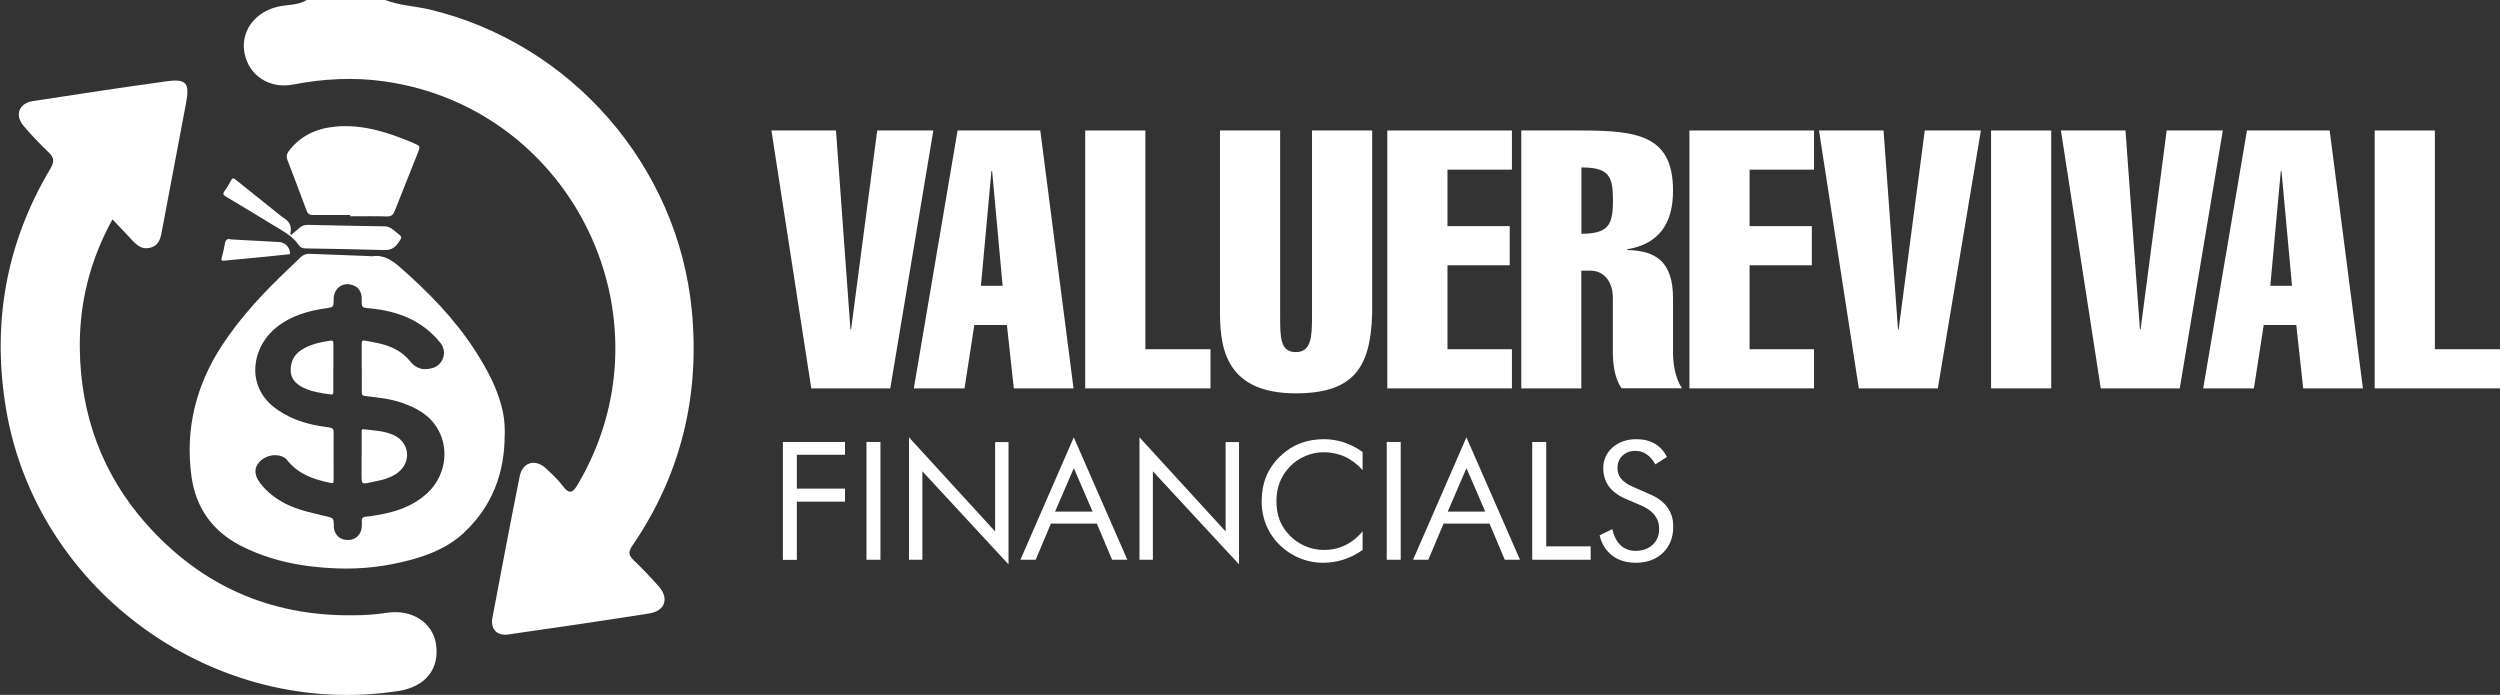 <?xml version="1.0" encoding="UTF-8"?><svg id="Layer_1" xmlns="http://www.w3.org/2000/svg" viewBox="0 0 216.48 60.17"><rect x="0" y="0" width="216.48" height="60.17" fill="#333333" stroke="none"/><defs><style>.cls-1{fill:#fff;}</style></defs><g><g><path class="cls-1" d="M33.36,0c1.22,.48,2.53,.52,3.79,.81,12.31,2.92,21.57,13.56,22.76,26.12,.7,7.4-.96,14.19-5.16,20.33-.39,.56-.29,.85,.14,1.27,.74,.71,1.44,1.45,2.12,2.21,.95,1.04,.61,2.16-.79,2.38-4.07,.64-8.14,1.24-12.22,1.82-.98,.14-1.54-.48-1.36-1.45,.77-4.08,1.54-8.16,2.36-12.24,.25-1.25,1.37-1.55,2.3-.67,.5,.47,1.02,.95,1.43,1.5,.62,.83,.92,.52,1.34-.2,8.36-14.24-.41-32.48-16.75-34.83-2.66-.38-5.31-.24-7.94,.27-2.03,.39-3.8-.75-4.2-2.68-.38-1.85,.82-3.55,2.8-4.04,.86-.22,1.8-.11,2.6-.61h6.79Z"/><path class="cls-1" d="M9.74,18.99c-1.98,3.6-2.87,7.29-2.83,11.18,.07,5.75,1.93,10.89,5.77,15.21,4.72,5.31,10.67,7.96,17.8,7.9,1.02,0,2.03-.06,3.05-.22,2.12-.33,3.93,.85,4.22,2.68,.34,2.17-.89,3.72-3.23,4.09C18.69,62.3,3.27,51.31,.55,35.56c-1.28-7.43-.07-14.44,3.81-20.95,.34-.57,.36-.94-.14-1.41-.77-.73-1.5-1.5-2.18-2.3-.79-.93-.4-1.97,.82-2.15,3.85-.59,7.71-1.18,11.57-1.71,1.71-.24,2.01,.16,1.68,1.89-.69,3.61-1.36,7.23-2.05,10.85-.13,.67-.19,1.43-1.02,1.66-.86,.24-1.34-.36-1.84-.9-.44-.48-.9-.95-1.45-1.53Z"/></g><g><path class="cls-1" d="M43.7,37.68c0,3.32-1.1,6.18-3.55,8.47-1.26,1.18-2.8,1.83-4.44,2.29-2.12,.59-4.28,.86-6.48,.78-2.95-.1-5.81-.63-8.45-2-2.42-1.26-3.83-3.3-4.2-5.96-.56-4.12,.39-7.93,2.69-11.42,1.61-2.44,3.59-4.54,5.7-6.55,.34-.32,.68-.64,1.01-.97,.24-.24,.52-.36,.86-.34,1.68,.07,3.36,.13,5.05,.19,.11,0,.22,.03,.33,.02,.99-.15,1.7,.32,2.42,.95,2.43,2.13,4.68,4.42,6.45,7.14,1.12,1.73,2.1,3.52,2.49,5.58,.12,.61,.13,1.22,.13,1.84Zm-12.38-5.79h0c0-.71,.01-1.43,0-2.14,0-.24,.08-.3,.3-.25,.4,.08,.8,.14,1.19,.23,1.05,.25,1.99,.66,2.69,1.54,.53,.67,1.18,.84,1.99,.59,.91-.29,1.25-1.41,.66-2.15-1.57-1.97-3.71-2.78-6.13-3.01-.68-.07-.7-.03-.7-.72,0-.09,0-.17,0-.26-.05-.44-.23-.79-.66-.98-.91-.4-1.76,.16-1.77,1.17,0,.71-.01,.69-.69,.79-1.55,.22-3.02,.65-4.27,1.65-1.47,1.18-2.15,3.11-1.68,4.76,.42,1.47,1.5,2.32,2.79,2.96,1.1,.55,2.29,.79,3.5,.95,.29,.04,.35,.16,.35,.42-.01,1.33,0,2.66,0,3.98,0,.45,0,.46-.44,.36-1.38-.29-2.65-.76-3.58-1.93-.48-.6-1.59-.56-2.25,0-.61,.51-.67,1.21-.13,1.93,.57,.78,1.32,1.35,2.16,1.8,1.12,.59,2.36,.83,3.57,1.12,.67,.16,.67,.16,.69,.82,0,.06,0,.12,0,.18,.09,.68,.57,1.08,1.27,1.06,.64-.02,1.11-.49,1.15-1.16,0-.13,.01-.27,0-.41-.03-.29,.06-.43,.37-.45,.3-.02,.61-.08,.91-.13,1.64-.26,3.16-.77,4.41-1.93,1.52-1.42,1.92-3.7,.91-5.49-.7-1.25-1.86-1.88-3.16-2.32-1.03-.36-2.11-.45-3.18-.58-.21-.03-.26-.1-.26-.3,0-.7,0-1.4,0-2.1Z"/><path class="cls-1" d="M30.32,18.62c-1.07,0-2.14,0-3.21,0-.31,0-.46-.12-.57-.4-.54-1.45-1.08-2.9-1.64-4.34-.12-.31-.08-.56,.12-.82,1.03-1.33,2.41-1.95,4.06-2.1,2.39-.21,4.58,.52,6.73,1.43,.6,.26,.6,.26,.36,.87-.67,1.67-1.34,3.35-2,5.03-.13,.33-.31,.46-.68,.45-1.06-.03-2.11-.01-3.17-.01v-.12Z"/><path class="cls-1" d="M25.19,20.36c.25-.21,.48-.39,.69-.59,.23-.21,.49-.31,.8-.3,2.21,.05,4.42,.1,6.63,.13,.44,0,.71,.28,1.02,.52,.55,.43,.51,.4,.11,.97-.33,.46-.7,.58-1.24,.56-2.25-.07-4.49-.1-6.74-.14-.27,0-.45-.08-.61-.31-.43-.64-1.07-1.03-1.72-1.42-1.52-.92-3.04-1.85-4.57-2.76-.23-.14-.29-.24-.12-.47,.21-.29,.4-.59,.56-.91,.13-.26,.24-.22,.43-.06,1.3,1.05,2.61,2.09,3.91,3.13,.05,.04,.09,.08,.14,.11,.54,.3,.81,.73,.67,1.36,0,.04,.01,.09,.03,.18Z"/><path class="cls-1" d="M20,20.73c1.42,.08,2.8,.15,4.19,.23,.5,.03,.9,.46,.92,.94,0,.18-.12,.12-.2,.13-1.18,.12-2.37,.24-3.55,.36-.63,.06-1.27,.1-1.9,.18-.31,.04-.32-.04-.25-.3,.1-.36,.19-.74,.25-1.11,.05-.36,.2-.54,.54-.43Z"/><path class="cls-1" d="M31.32,39.55c0-.7,0-1.4,0-2.1,0-.12-.06-.31,.17-.28,.9,.11,1.81,.13,2.65,.53,1.32,.64,1.5,2.29,.34,3.2-.7,.56-1.56,.69-2.39,.87-.77,.17-.78,.16-.78-.62,0-.54,0-1.08,0-1.62Z"/><path class="cls-1" d="M28.86,31.85c0,.69,0,1.38,0,2.06,0,.19-.02,.28-.26,.24-.79-.11-1.58-.22-2.31-.57-.64-.31-1.11-.75-1.12-1.5-.01-.78,.3-1.39,.98-1.81,.75-.47,1.58-.64,2.44-.77,.25-.04,.28,.07,.28,.29,0,.69,0,1.38,0,2.06Z"/></g></g><g><g><path class="cls-1" d="M66.81,11.3h5.58l1.25,17.21h.06l2.26-17.21h4.86l-3.73,22.33h-6.84l-3.45-22.33Z"/><path class="cls-1" d="M90.08,11.3l2.88,22.33h-5.17l-.6-5.49h-2.82l-.85,5.49h-4.39l3.79-22.33h7.15Zm-3.26,13.45l-.91-9.94h-.06l-.91,9.94h1.88Z"/><path class="cls-1" d="M93.97,33.63V11.3h5.21V30.24h5.64v3.39h-10.85Z"/><path class="cls-1" d="M118.81,27.26c-.13,4.73-1.76,6.8-6.62,6.8-6.43,0-6.55-4.48-6.55-7.31V11.3h5.21V27.39c0,1.79,0,3.1,1.35,3.1s1.41-1.32,1.41-3.1V11.3h5.21v15.96Z"/><path class="cls-1" d="M120.13,33.63V11.3h10.79v3.39h-5.58v4.89h5.39v3.39h-5.39v7.27h5.58v3.39h-10.79Z"/><path class="cls-1" d="M131.73,33.63V11.3h5.24c4.95,0,7.9,.5,7.9,5.21,0,2.79-1.16,4.61-3.98,5.08v.06c2.51,.06,3.98,1,3.98,4.2v4.67c0,.88,.16,2.2,.78,3.1h-5.24c-.63-.91-.75-2.23-.75-3.1v-4.73c0-1.57-.94-2.35-1.88-2.35h-.85v10.19h-5.21Zm5.21-13.39c2.35,0,2.73-.78,2.73-2.89s-.35-2.85-2.73-2.85v5.74Z"/><path class="cls-1" d="M146.29,33.63V11.3h10.79v3.39h-5.58v4.89h5.39v3.39h-5.39v7.27h5.58v3.39h-10.79Z"/><path class="cls-1" d="M157.52,11.3h5.58l1.25,17.21h.06l2.26-17.21h4.86l-3.73,22.33h-6.84l-3.45-22.33Z"/><path class="cls-1" d="M172.41,33.63V11.3h5.21v22.33h-5.21Z"/><path class="cls-1" d="M178.47,11.3h5.58l1.25,17.21h.06l2.26-17.21h4.86l-3.73,22.33h-6.84l-3.45-22.33Z"/><path class="cls-1" d="M201.73,11.3l2.88,22.33h-5.17l-.6-5.49h-2.82l-.85,5.49h-4.39l3.79-22.33h7.15Zm-3.26,13.45l-.91-9.94h-.06l-.91,9.94h1.88Z"/><path class="cls-1" d="M205.63,33.63V11.3h5.21V30.24h5.64v3.39h-10.85Z"/></g><g><path class="cls-1" d="M67.79,48.47v-10.2h5.38v1.11h-4.17v2.93h4.17v1.13h-4.17v5.04h-1.21Z"/><path class="cls-1" d="M75.03,48.47v-10.2h1.21v10.2h-1.21Z"/><path class="cls-1" d="M78.71,48.47v-10.6l7.46,8.15v-7.74h1.16v10.59l-7.46-8.06v7.66h-1.16Z"/><path class="cls-1" d="M92.98,37.87l4.64,10.6h-1.32l-1.32-3.13h-3.98l-1.32,3.13h-1.32l4.62-10.6Zm0,2.68l-1.62,3.75h3.25l-1.62-3.75Z"/><path class="cls-1" d="M98.67,48.47v-10.6l7.46,8.15v-7.74h1.16v10.59l-7.46-8.06v7.66h-1.16Z"/><path class="cls-1" d="M118,40.71c-.49-.53-1.01-.92-1.56-1.17-.55-.25-1.16-.38-1.83-.38-.54,0-1.06,.11-1.58,.33s-.96,.52-1.33,.91c-.39,.4-.68,.86-.88,1.35-.2,.5-.29,1.05-.29,1.65,0,.47,.06,.91,.17,1.31s.29,.77,.52,1.1c.41,.58,.91,1.03,1.51,1.34s1.24,.47,1.93,.47c.65,0,1.25-.13,1.81-.4,.56-.27,1.07-.67,1.52-1.21v1.61c-.51,.37-1.05,.64-1.63,.83-.58,.19-1.19,.28-1.81,.28-.54,0-1.06-.08-1.57-.24s-.99-.39-1.44-.7c-.74-.52-1.31-1.15-1.7-1.9-.39-.75-.59-1.58-.59-2.48,0-.78,.13-1.5,.39-2.14s.66-1.23,1.2-1.75c.52-.5,1.1-.88,1.73-1.12,.63-.25,1.32-.37,2.07-.37,.59,0,1.16,.09,1.71,.27,.55,.18,1.1,.46,1.64,.83v1.58Z"/><path class="cls-1" d="M120.08,48.47v-10.2h1.21v10.2h-1.21Z"/><path class="cls-1" d="M126.98,37.87l4.64,10.6h-1.32l-1.32-3.13h-3.98l-1.32,3.13h-1.32l4.62-10.6Zm0,2.68l-1.62,3.75h3.25l-1.62-3.75Z"/><path class="cls-1" d="M132.68,48.47v-10.2h1.21v9.04h3.85v1.16h-5.06Z"/><path class="cls-1" d="M142.89,42.81c.66,.28,1.16,.66,1.5,1.13,.34,.47,.5,1.02,.5,1.66,0,.94-.3,1.69-.89,2.27-.6,.57-1.39,.86-2.37,.86-.8,0-1.48-.21-2.02-.62-.54-.41-.91-.99-1.1-1.75l1.1-.54c.15,.62,.39,1.08,.73,1.4,.34,.32,.77,.48,1.29,.48,.61,0,1.1-.18,1.48-.53s.56-.81,.56-1.37c0-.46-.13-.85-.39-1.19-.26-.34-.66-.62-1.19-.85l-1.24-.53c-.68-.28-1.18-.65-1.52-1.09-.33-.45-.5-.98-.5-1.6,0-.72,.27-1.32,.81-1.8,.54-.47,1.23-.71,2.06-.71,.61,0,1.14,.13,1.59,.39,.45,.26,.8,.64,1.05,1.15l-1,.64c-.23-.4-.48-.69-.77-.88-.28-.19-.6-.29-.96-.29-.46,0-.83,.14-1.12,.42-.29,.28-.43,.63-.43,1.07,0,.36,.11,.68,.33,.94s.57,.5,1.04,.7l1.46,.64Z"/></g></g></svg>